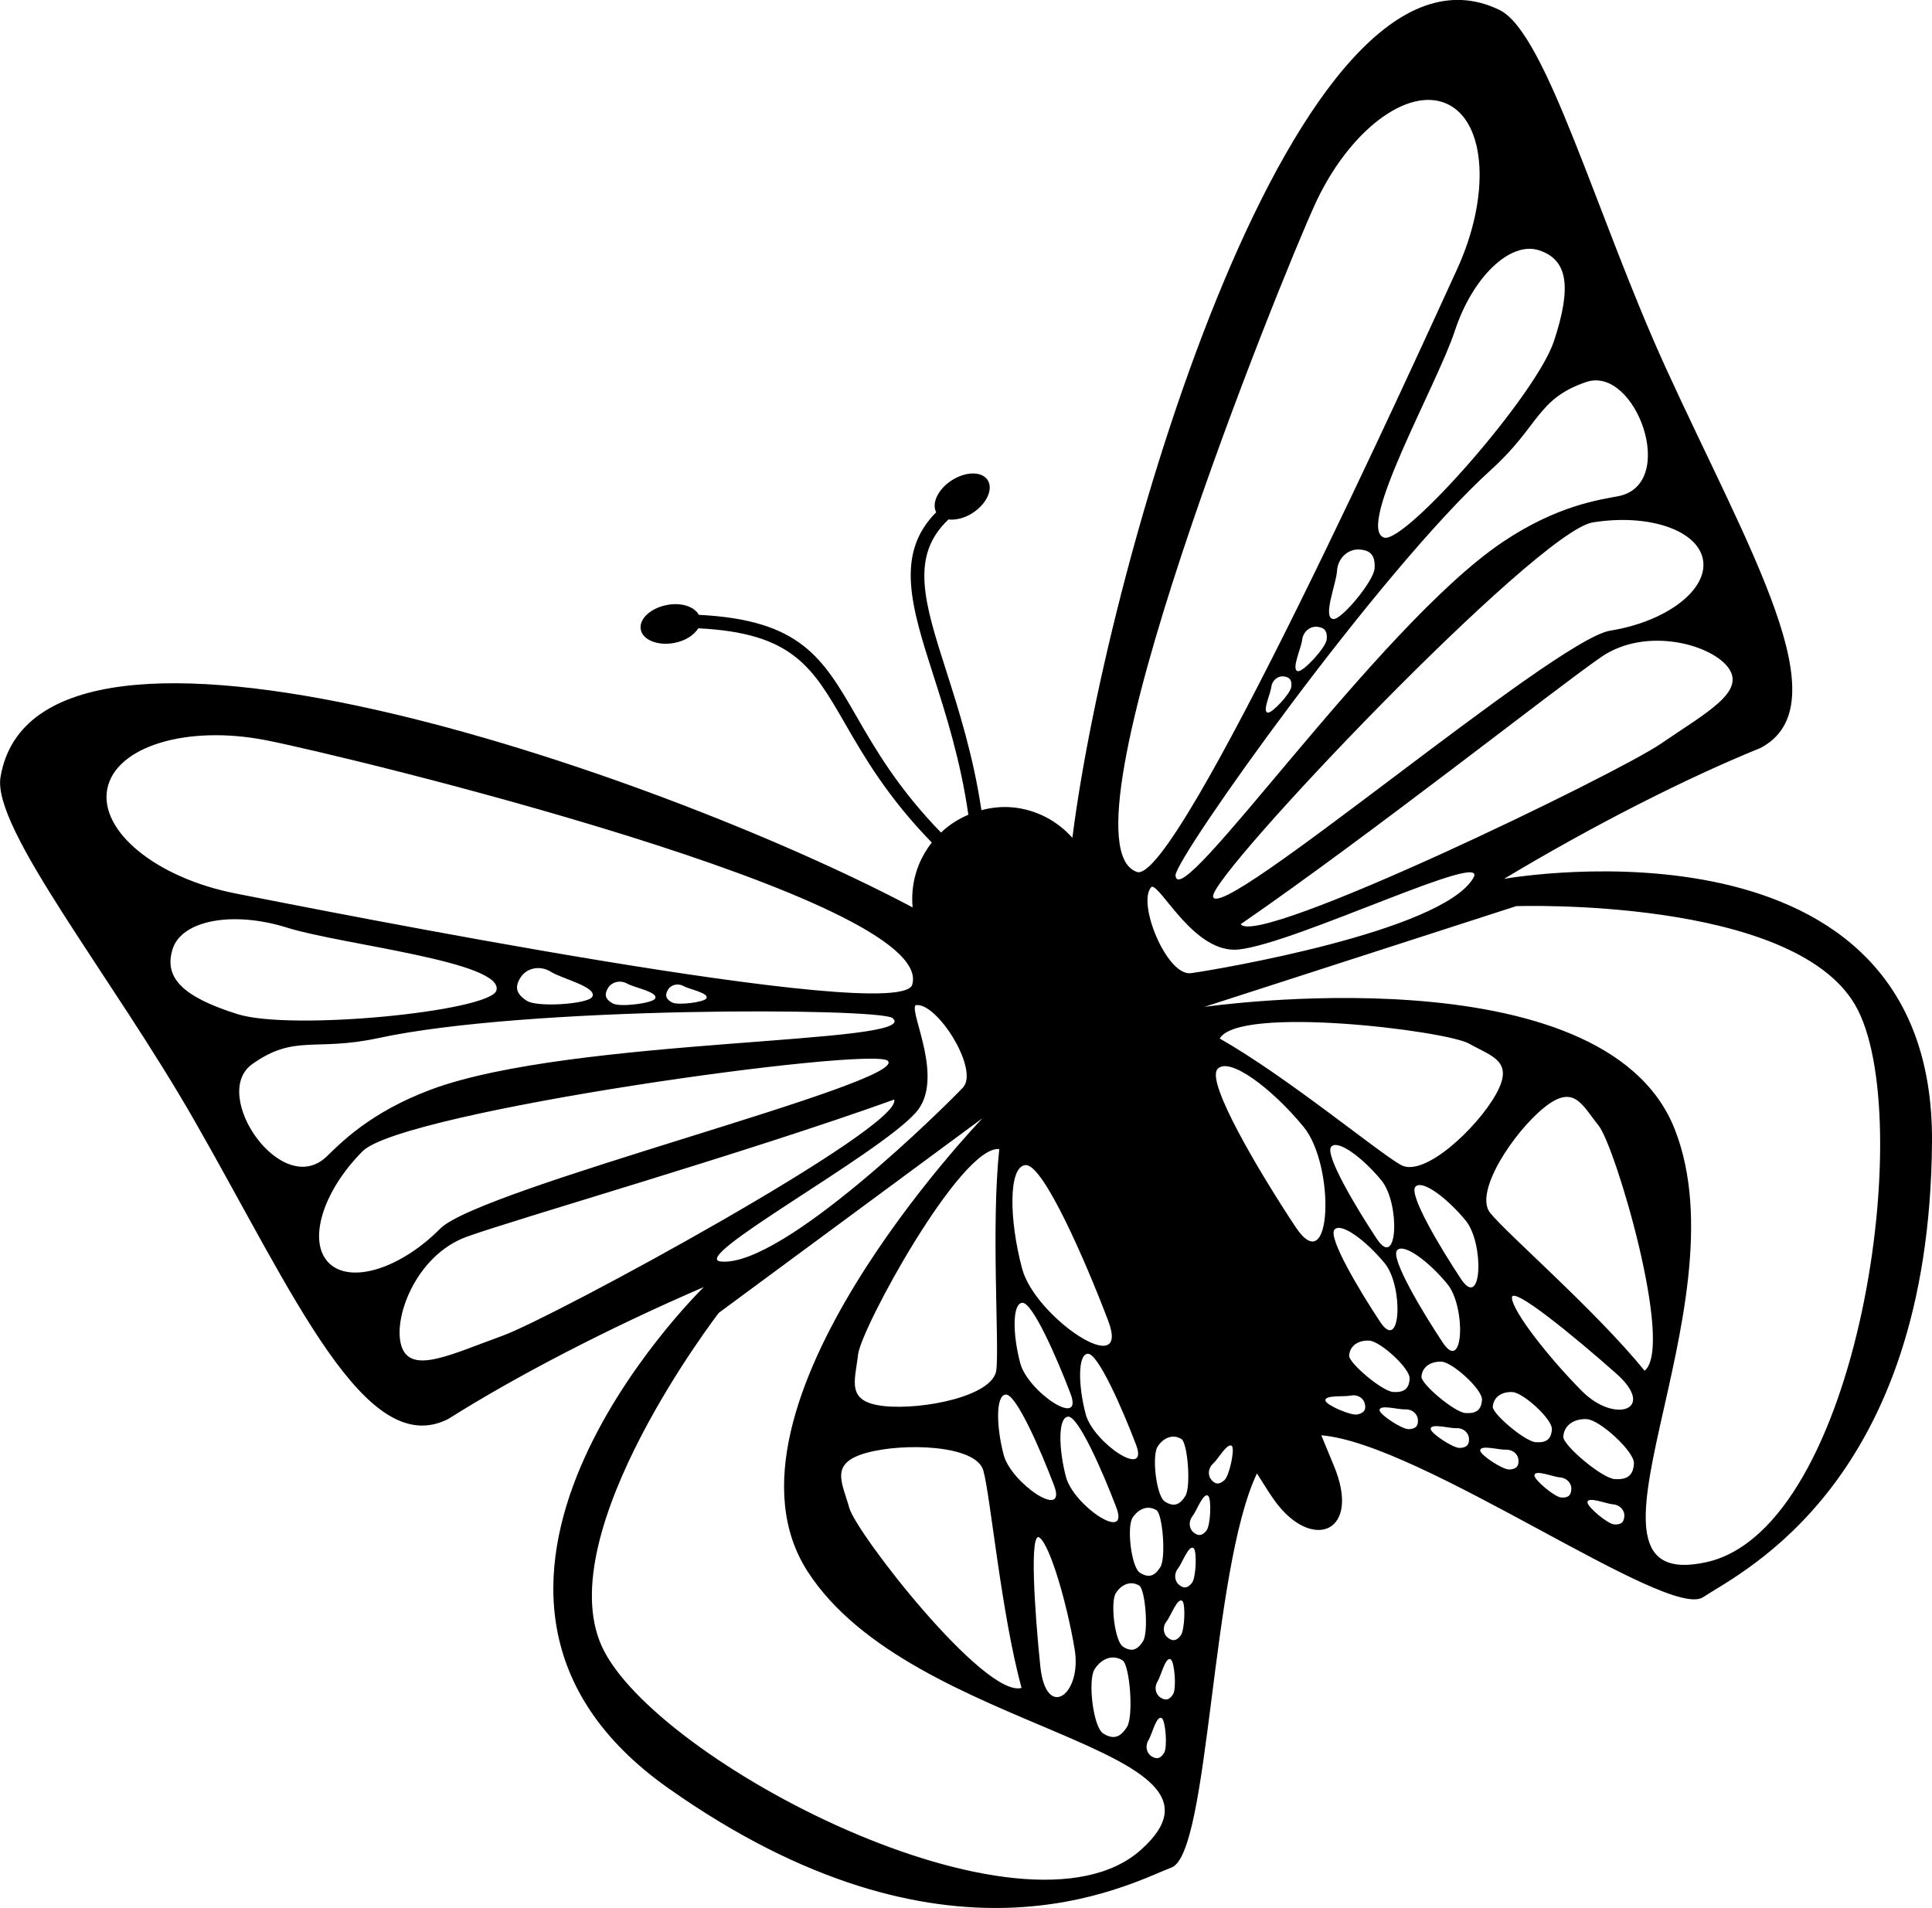 <?xml version="1.0" encoding="iso-8859-1"?>
<!-- Generator: Adobe Illustrator 16.0.0, SVG Export Plug-In . SVG Version: 6.00 Build 0)  -->
<!DOCTYPE svg PUBLIC "-//W3C//DTD SVG 1.1//EN" "http://www.w3.org/Graphics/SVG/1.1/DTD/svg11.dtd">
<svg version="1.1" id="Layer_1" xmlns="http://www.w3.org/2000/svg" xmlns:xlink="http://www.w3.org/1999/xlink" x="0px" y="0px"
	 width="32px" height="31.603px" viewBox="0 0 32 31.603" style="enable-background:new 0 0 32 31.603;" xml:space="preserve">
<path d="M24.912,14.557c1.5-0.901,3.04-1.678,4.243-2.166c1.367-0.708-0.182-3.275-1.559-6.286c-1.149-2.514-1.981-5.564-2.76-5.94
	c-3.327-1.619-6.478,9.014-7.074,13.712c-0.247-0.276-0.59-0.466-0.988-0.504c-0.18-0.017-0.354,0.003-0.519,0.046
	c-0.132-0.891-0.372-1.649-0.578-2.293C15.31,9.98,15.065,9.21,15.71,8.604c0.119,0.013,0.264-0.019,0.401-0.108
	c0.233-0.152,0.344-0.396,0.247-0.545c-0.097-0.148-0.365-0.144-0.599,0.008c-0.224,0.147-0.331,0.376-0.253,0.526
	c-0.689,0.691-0.408,1.572-0.043,2.711c0.207,0.645,0.448,1.406,0.576,2.299c-0.168,0.071-0.321,0.17-0.453,0.295
	c-0.706-0.727-1.083-1.373-1.395-1.916c-0.563-0.978-0.931-1.606-2.616-1.69c-0.074-0.135-0.285-0.209-0.525-0.164
	c-0.274,0.051-0.47,0.234-0.437,0.407c0.032,0.174,0.282,0.274,0.556,0.222c0.186-0.035,0.328-0.131,0.396-0.242
	c1.563,0.076,1.891,0.639,2.432,1.579c0.321,0.557,0.707,1.22,1.436,1.969c-0.173,0.221-0.289,0.491-0.317,0.791
	c-0.009,0.097-0.009,0.191,0,0.284c-4.262-2.259-14.491-5.766-15.107-2.163c-0.148,0.851,1.846,3.305,3.218,5.705
	c1.643,2.874,2.827,5.629,4.198,4.931c1.098-0.694,2.625-1.492,4.233-2.185c-0.107,0.104-5.147,5.084-0.587,8.302
	c4.609,3.252,7.608,1.59,8.334,1.312c0.631-0.243,0.649-4.917,1.414-6.527c0.132,0.212,0.236,0.374,0.301,0.462
	c0.614,0.839,1.442,0.521,0.968-0.602c-0.047-0.111-0.116-0.28-0.203-0.491c1.648,0.129,5.735,3.068,6.322,2.682
	c0.649-0.428,3.749-1.896,3.793-7.536C32.043,13.339,25.059,14.531,24.912,14.557z M28.635,11.072
	c0.272,0.397-0.382,0.736-1.125,1.246c-0.743,0.51-6.688,3.386-6.96,2.99c2.159-1.488,5.23-3.917,5.973-4.427
	S28.363,10.675,28.635,11.072z M19.726,16.119c-0.403,0.054-0.908-1.189-0.65-1.433c0.162-0.012,0.712,1.118,1.441,1.041
	c0.952-0.102,4.201-1.687,3.882-1.178C23.866,15.434,20.129,16.065,19.726,16.119z M28.208,9.278
	c0.08,0.495-0.609,1.019-1.539,1.168c-0.929,0.15-6.497,4.898-6.577,4.403c-0.041-0.361,5.359-6.047,6.289-6.196
	C27.31,8.503,28.128,8.783,28.208,9.278z M26.802,8.219c-0.306,0.059-1.008,0.15-1.916,0.761c-2.075,1.396-5.379,6.225-5.416,5.516
	c0.025-0.323,3.367-5.031,5.233-6.721c0.795-0.72,0.752-1.17,1.571-1.448C27.092,6.05,27.807,8.025,26.802,8.219z M21.056,11.383
	c0.012-0.11,0.104-0.19,0.206-0.179c0.102,0.011,0.138,0.063,0.126,0.172c-0.012,0.11-0.313,0.434-0.387,0.428
	C20.9,11.793,21.044,11.493,21.056,11.383z M21.567,10.602c0.015-0.135,0.127-0.233,0.252-0.22s0.169,0.077,0.155,0.211
	c-0.015,0.135-0.382,0.531-0.473,0.524C21.376,11.104,21.553,10.735,21.567,10.602z M22.145,9.459
	c0.011-0.208,0.176-0.368,0.368-0.357c0.193,0.01,0.266,0.103,0.255,0.31c-0.01,0.208-0.541,0.846-0.68,0.842
	C21.895,10.244,22.134,9.666,22.145,9.459z M25.492,4.146c0.477,0.156,0.542,0.605,0.248,1.5c-0.294,0.895-2.463,3.356-2.814,3.259
	c-0.477-0.156,0.876-2.528,1.17-3.423S25.016,3.989,25.492,4.146z M21.781,3.383c0.558-1.217,1.536-1.96,2.186-1.663
	c0.649,0.298,0.724,1.525,0.166,2.741c-0.558,1.215-4.66,10.277-5.309,9.979C17.442,13.929,21.224,4.598,21.781,3.383z
	 M19.156,25.015c0.101,0.068,0.159,0.789,0.063,0.942c-0.097,0.153-0.195,0.183-0.338,0.093c-0.143-0.089-0.22-0.754-0.124-0.908
	C18.854,24.99,19.014,24.925,19.156,25.015z M19.172,23.964c0.096-0.152,0.256-0.217,0.398-0.127
	c0.101,0.068,0.159,0.789,0.063,0.942c-0.096,0.153-0.195,0.183-0.338,0.093C19.152,24.783,19.076,24.118,19.172,23.964z
	 M17.657,24.467c-0.125-0.47-0.135-0.991,0.034-1.002c0.169-0.012,0.574,0.911,0.799,1.505S17.784,24.938,17.657,24.467z
	 M17.231,27.601c-0.094-0.907-0.185-2.277-0.009-2.13c0.177,0.146,0.449,1.083,0.577,1.842
	C17.927,28.071,17.326,28.509,17.231,27.601z M16.899,22.581c-0.126-0.47-0.135-0.991,0.033-1.002
	c0.169-0.011,0.574,0.912,0.799,1.505C17.956,23.677,17.025,23.051,16.899,22.581z M18.128,27.651
	c0.113-0.179,0.299-0.254,0.466-0.149c0.118,0.079,0.186,0.921,0.073,1.101c-0.112,0.179-0.228,0.214-0.395,0.109
	C18.105,28.607,18.016,27.83,18.128,27.651z M18.602,27.276c-0.139-0.087-0.214-0.737-0.121-0.887
	c0.094-0.149,0.25-0.212,0.39-0.125c0.099,0.066,0.156,0.771,0.061,0.921C18.838,27.334,18.741,27.364,18.602,27.276z
	 M17.983,23.425c-0.125-0.471-0.135-0.991,0.034-1.002s0.573,0.912,0.799,1.505C19.041,24.521,18.109,23.896,17.983,23.425z
	 M16.93,21.015c-0.216-0.806-0.232-1.698,0.057-1.717c0.289-0.02,0.982,1.562,1.368,2.578C18.741,22.892,17.146,21.82,16.93,21.015z
	 M17.458,24.603c0.225,0.594-0.707-0.032-0.833-0.502c-0.125-0.471-0.135-0.992,0.034-1.002
	C16.829,23.086,17.233,24.009,17.458,24.603z M16.92,27.958c-0.613,0.17-2.736-2.559-2.854-2.984s-0.331-0.738,0.283-0.909
	s1.82-0.134,1.938,0.292C16.406,24.782,16.582,26.719,16.92,27.958z M16.503,22.69c-0.048,0.439-1.234,0.668-1.866,0.599
	c-0.633-0.07-0.474-0.413-0.425-0.852c0.049-0.438,1.706-3.474,2.339-3.404C16.415,20.311,16.552,22.251,16.503,22.69z
	 M11.949,20.896c-0.599-0.037,2.583-1.754,3.22-2.468c0.488-0.547-0.109-1.653-0.005-1.778c0.348-0.067,1.063,1.068,0.785,1.364
	C15.67,18.311,12.98,20.979,11.949,20.896z M1.777,13.067c0.137-0.701,1.312-1.063,2.625-0.807
	c1.313,0.256,11.099,2.622,10.709,4.043C14.974,17.005,5.22,15.056,3.907,14.8C2.594,14.544,1.641,13.769,1.777,13.067z
	 M11.7,16.537c-0.039,0.064-0.477,0.12-0.573,0.065s-0.117-0.114-0.066-0.204s0.169-0.118,0.266-0.063
	C11.422,16.389,11.75,16.447,11.7,16.537z M10.85,16.541c-0.047,0.078-0.584,0.146-0.702,0.079
	c-0.118-0.066-0.144-0.139-0.081-0.249c0.062-0.109,0.207-0.144,0.325-0.077C10.51,16.361,10.912,16.432,10.85,16.541z
	 M9.807,16.515c-0.079,0.116-0.906,0.174-1.081,0.062c-0.174-0.112-0.208-0.226-0.103-0.388c0.104-0.162,0.33-0.203,0.504-0.091
	C9.302,16.209,9.911,16.353,9.807,16.515z M2.859,15.72c0.15-0.479,1-0.637,1.899-0.354c0.898,0.282,3.614,0.565,3.463,1.044
	c-0.126,0.342-3.391,0.669-4.289,0.387C3.035,16.514,2.708,16.199,2.859,15.72z M4.176,17.627c0.703-0.503,1.043-0.206,2.092-0.433
	c2.46-0.531,8.234-0.501,8.512-0.334c0.555,0.444-5.296,0.313-7.639,1.186c-1.025,0.382-1.509,0.899-1.735,1.114
	C4.663,19.863,3.474,18.13,4.176,17.627z M5.447,20.919c-0.356-0.354-0.106-1.182,0.558-1.85s8.43-1.742,8.7-1.498
	c0.356,0.354-6.748,2.11-7.412,2.778C6.629,21.018,5.803,21.272,5.447,20.919z M8.323,22.125c-0.848,0.306-1.504,0.64-1.668,0.188
	c-0.164-0.453,0.227-1.521,1.076-1.828c0.848-0.306,4.611-1.385,7.079-2.272C14.973,18.664,9.17,21.818,8.323,22.125z M18.897,30.64
	c-1.936,1.729-8.076-1.481-8.931-3.375c-0.855-1.895,1.94-5.52,1.94-5.52l4.369-3.225c0,0-4.636,4.811-2.899,7.508
	C15.113,28.725,20.833,28.912,18.897,30.64z M19.281,29.034c-0.059,0.094-0.12,0.112-0.207,0.057
	c-0.087-0.055-0.11-0.175-0.051-0.269c0.059-0.093,0.132-0.418,0.219-0.364C19.305,28.5,19.34,28.94,19.281,29.034z M19.43,28.062
	c-0.059,0.093-0.119,0.112-0.206,0.057c-0.087-0.055-0.11-0.175-0.051-0.269c0.059-0.093,0.131-0.419,0.219-0.364
	C19.454,27.527,19.489,27.968,19.43,28.062z M19.554,27.093c-0.069,0.086-0.131,0.097-0.211,0.033
	c-0.081-0.064-0.089-0.186-0.02-0.272c0.07-0.086,0.179-0.401,0.26-0.336C19.639,26.565,19.623,27.007,19.554,27.093z
	 M19.742,26.219c-0.069,0.086-0.131,0.097-0.211,0.033s-0.089-0.186-0.02-0.272s0.179-0.401,0.259-0.336
	C19.827,25.69,19.812,26.132,19.742,26.219z M19.983,25.351c-0.069,0.086-0.131,0.098-0.211,0.033
	c-0.081-0.064-0.089-0.186-0.02-0.272c0.069-0.086,0.179-0.4,0.259-0.336C20.068,24.823,20.052,25.265,19.983,25.351z M20.28,24.517
	c-0.083,0.073-0.146,0.074-0.213-0.003c-0.068-0.077-0.057-0.198,0.026-0.272c0.083-0.073,0.244-0.364,0.313-0.288
	C20.453,24.011,20.363,24.443,20.28,24.517z M21.46,20.325c-0.601-0.906-1.481-2.391-1.297-2.614
	c0.184-0.224,0.899,0.309,1.429,0.954C22.121,19.31,22.062,21.231,21.46,20.325z M22.102,20.368c0.107-0.13,0.525,0.181,0.834,0.557
	c0.309,0.376,0.274,1.498-0.077,0.969C22.509,21.366,21.995,20.499,22.102,20.368z M22.048,18.995
	c0.107-0.13,0.525,0.181,0.833,0.557c0.31,0.377,0.275,1.498-0.076,0.969S21.94,19.125,22.048,18.995z M22.682,22.206
	c0.181,0.011,0.677,0.461,0.666,0.63c-0.01,0.168-0.092,0.231-0.273,0.22c-0.181-0.011-0.733-0.479-0.729-0.6
	C22.356,22.287,22.501,22.195,22.682,22.206z M23.139,20.711c0.107-0.13,0.525,0.181,0.834,0.557
	c0.309,0.377,0.274,1.498-0.077,0.969S23.031,20.842,23.139,20.711z M23.442,19.659c0.107-0.131,0.525,0.181,0.834,0.557
	c0.309,0.376,0.274,1.498-0.077,0.969S23.334,19.79,23.442,19.659z M23.202,19.295c-0.385-0.216-1.882-1.458-2.999-2.093
	c0.313-0.554,3.744-0.132,4.129,0.084c0.385,0.217,0.756,0.287,0.444,0.842S23.587,19.512,23.202,19.295z M22.484,23.428
	c-0.108,0.025-0.512-0.154-0.53-0.226c-0.023-0.101,0.308-0.062,0.416-0.086s0.214,0.036,0.236,0.137
	C22.63,23.353,22.592,23.403,22.484,23.428z M23.335,23.672c-0.11,0.006-0.479-0.238-0.485-0.313
	c-0.005-0.103,0.314-0.008,0.425-0.015c0.11-0.006,0.205,0.072,0.21,0.175C23.491,23.623,23.446,23.667,23.335,23.672z
	 M24.181,23.983c-0.11,0.006-0.479-0.239-0.484-0.313c-0.005-0.103,0.314-0.008,0.424-0.015c0.111-0.006,0.205,0.072,0.21,0.175
	C24.336,23.933,24.291,23.977,24.181,23.983z M24.273,23.405c-0.181-0.011-0.733-0.479-0.729-0.6c0.01-0.168,0.156-0.26,0.336-0.25
	c0.181,0.011,0.676,0.461,0.666,0.629C24.536,23.354,24.454,23.416,24.273,23.405z M25.001,24.34
	c-0.11,0.006-0.479-0.238-0.484-0.313c-0.005-0.103,0.314-0.009,0.424-0.015c0.111-0.006,0.205,0.072,0.21,0.175
	C25.157,24.29,25.111,24.334,25.001,24.34z M25.054,23.058c0.177,0.011,0.661,0.451,0.65,0.615c-0.01,0.165-0.09,0.226-0.266,0.215
	c-0.177-0.01-0.716-0.467-0.713-0.586C24.736,23.137,24.878,23.047,25.054,23.058z M25.042,21.5
	c-0.017-0.229,1.043,0.644,1.726,1.249s-0.024,0.839-0.565,0.293C25.66,22.497,25.058,21.729,25.042,21.5z M25.86,24.804
	c-0.111-0.007-0.448-0.292-0.445-0.367c0.006-0.103,0.313,0.027,0.423,0.034s0.195,0.095,0.188,0.198
	C26.021,24.772,25.97,24.811,25.86,24.804z M26.738,25.25c-0.111-0.007-0.448-0.292-0.445-0.367
	c0.006-0.103,0.313,0.027,0.423,0.034s0.195,0.095,0.188,0.198S26.848,25.256,26.738,25.25z M26.745,24.499
	c-0.211-0.013-0.856-0.559-0.852-0.701c0.012-0.196,0.183-0.304,0.393-0.292c0.211,0.013,0.79,0.539,0.777,0.735
	C27.051,24.438,26.956,24.512,26.745,24.499z M24.682,20.09c-0.276-0.344,0.397-1.346,0.894-1.745
	c0.496-0.399,0.626-0.044,0.903,0.3c0.276,0.344,1.256,3.66,0.761,4.059C26.43,21.707,24.958,20.435,24.682,20.09z M28.267,25.874
	c-2.533,0.565,0.65-4.191-0.53-7.175c-1.179-2.983-7.791-2.021-7.791-2.021l5.167-1.669c0,0,4.575-0.159,5.616,1.64
	S30.8,25.309,28.267,25.874z"/>
<g>
</g>
<g>
</g>
<g>
</g>
<g>
</g>
<g>
</g>
<g>
</g>
<g>
</g>
<g>
</g>
<g>
</g>
<g>
</g>
<g>
</g>
<g>
</g>
<g>
</g>
<g>
</g>
<g>
</g>
</svg>
